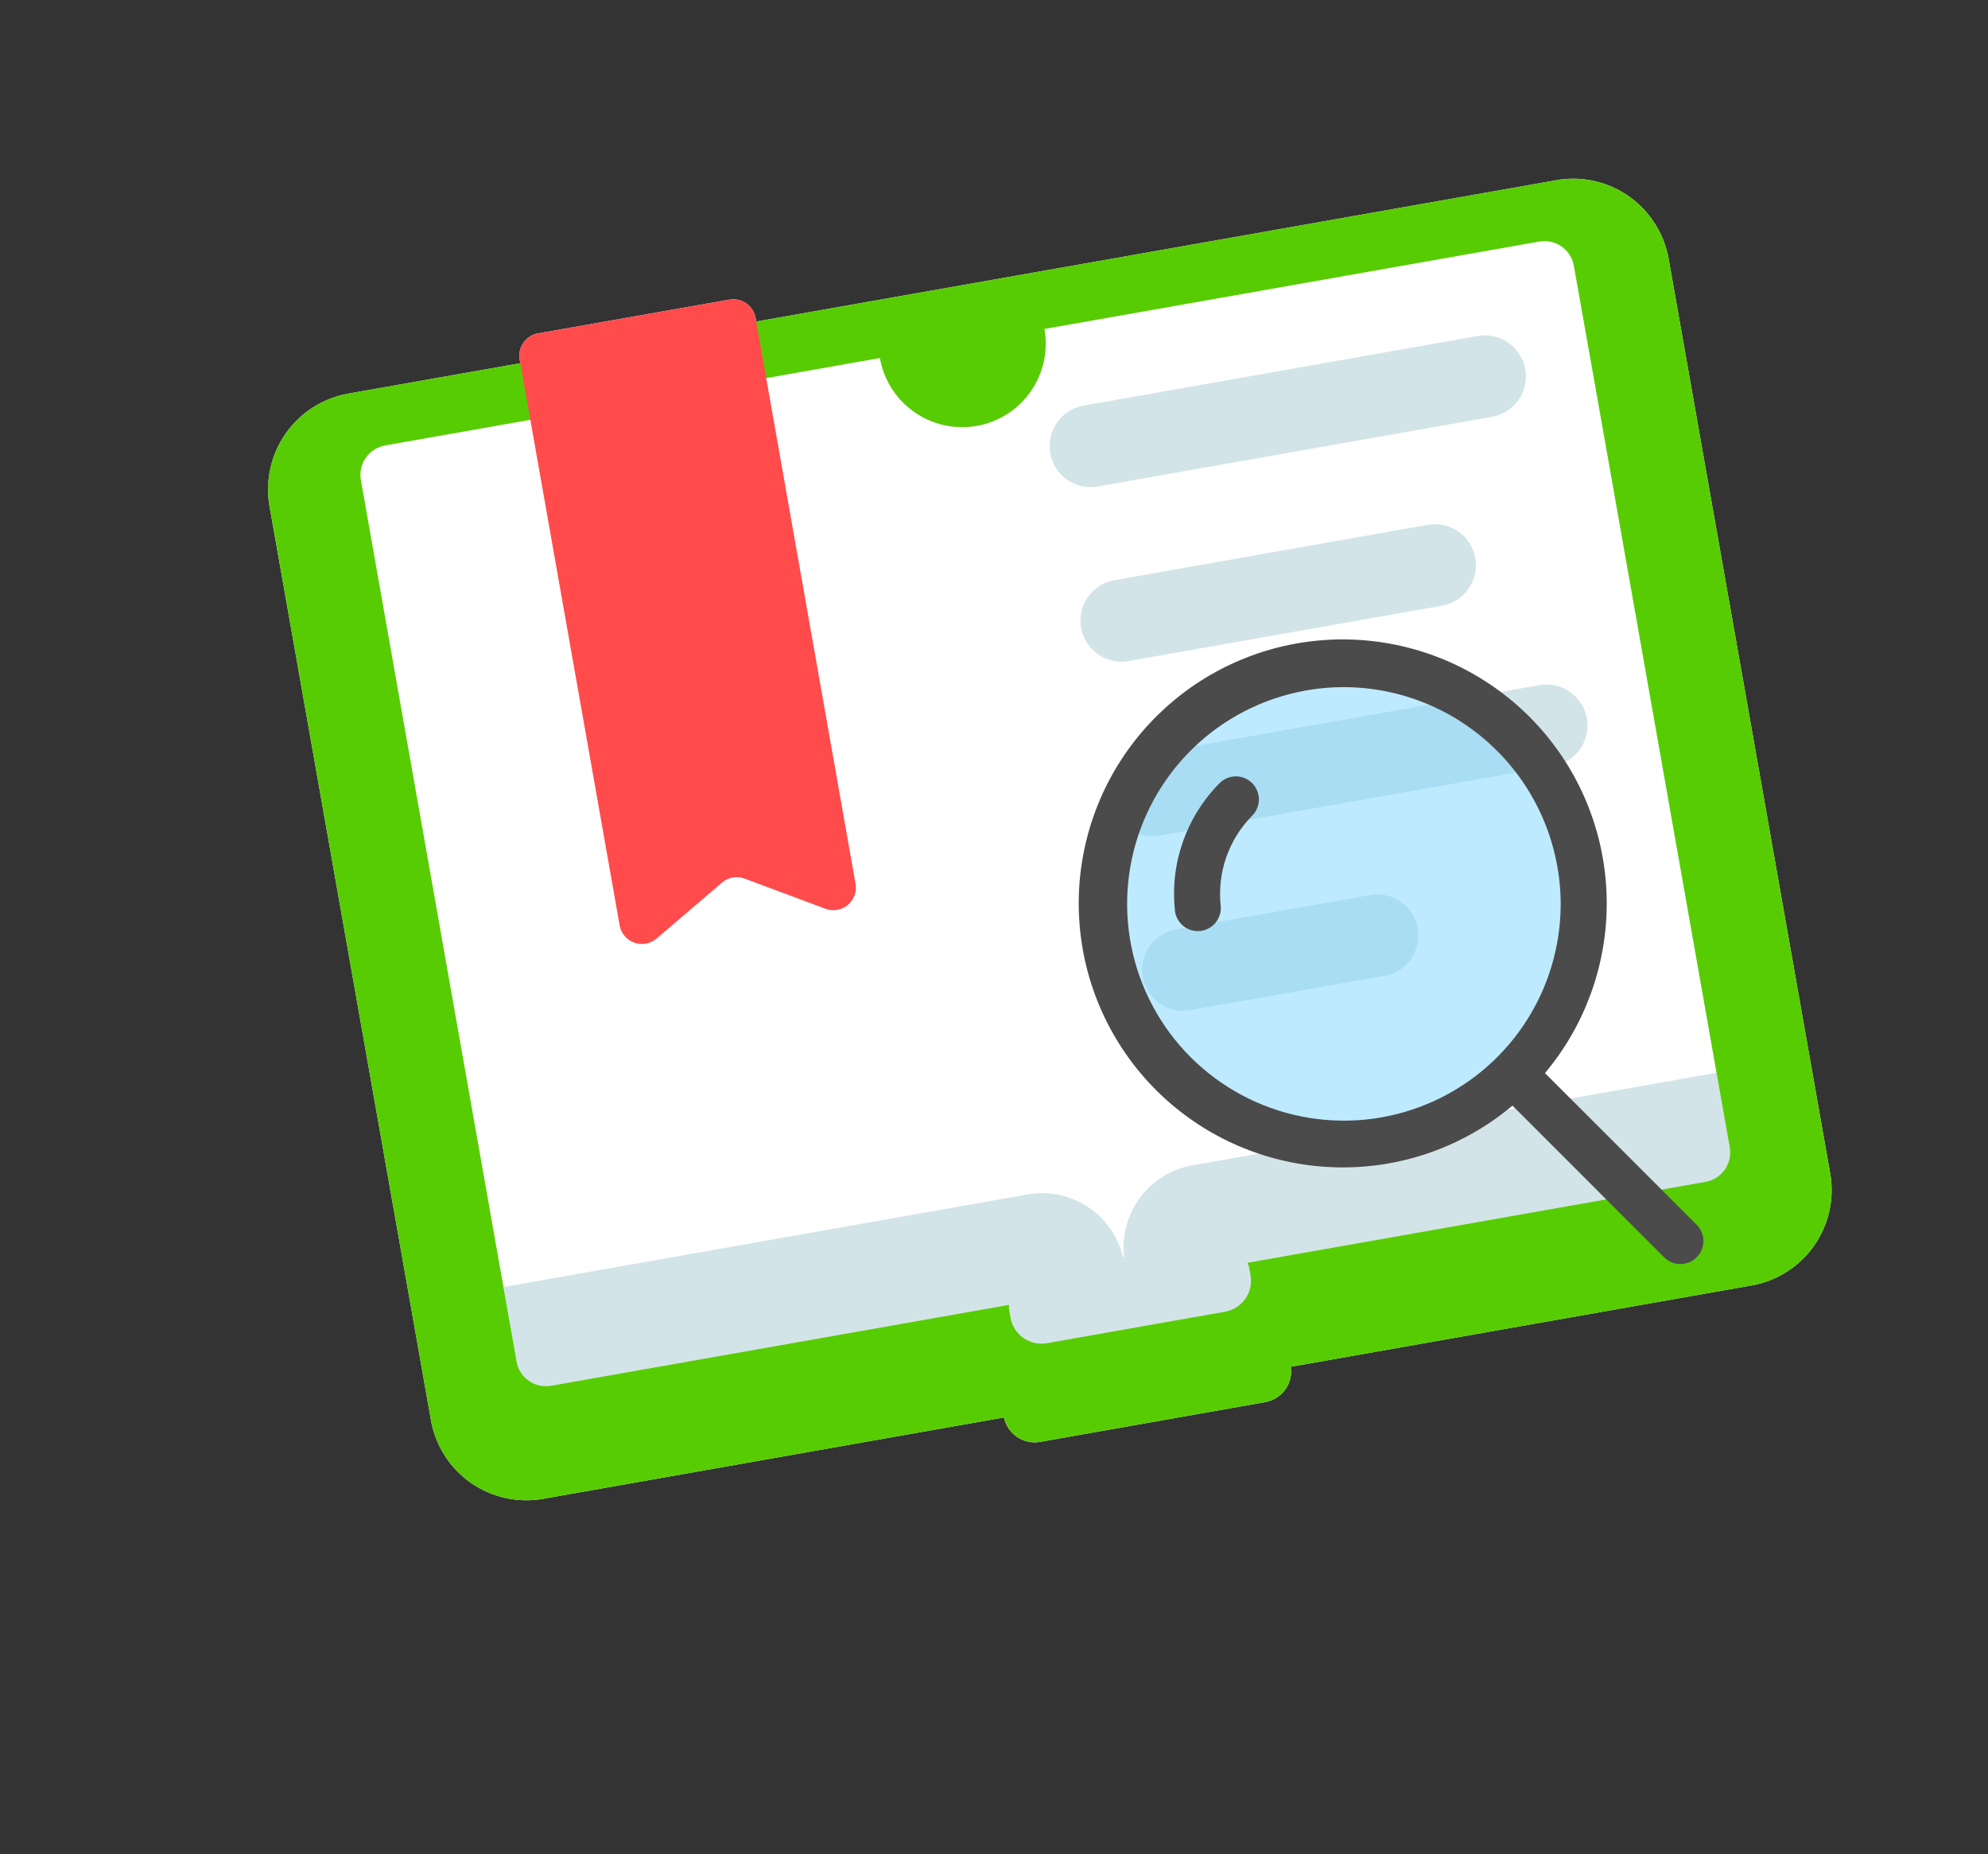 <svg width="89" height="83" viewBox="0 0 89 83" fill="none" xmlns="http://www.w3.org/2000/svg">
<rect x="0" y="0" width="89" height="83" fill="#333333" stroke="none"/>
<path fill-rule="evenodd" clip-rule="evenodd" d="M74.021 9.908C73.553 9.214 72.894 8.671 72.124 8.344C71.353 8.017 70.504 7.92 69.68 8.066L33.855 14.393L33.826 14.231C33.779 13.967 33.63 13.733 33.41 13.579C33.19 13.425 32.919 13.365 32.654 13.411L24.085 14.922C23.821 14.97 23.586 15.12 23.432 15.34C23.279 15.56 23.219 15.832 23.266 16.096L23.294 16.258L15.578 17.62C14.448 17.825 13.445 18.468 12.787 19.409C12.129 20.349 11.869 21.511 12.063 22.643L19.294 63.57C19.393 64.131 19.601 64.666 19.907 65.146C20.213 65.626 20.61 66.041 21.076 66.368C21.543 66.694 22.069 66.925 22.624 67.048C23.18 67.171 23.755 67.184 24.315 67.085L44.947 63.444C45.021 63.8 45.23 64.113 45.531 64.317C45.832 64.521 46.2 64.6 46.558 64.538L56.648 62.756C57.006 62.692 57.326 62.492 57.539 62.197C57.751 61.902 57.841 61.535 57.788 61.175L78.418 57.535C79.55 57.335 80.557 56.694 81.216 55.753C81.876 54.811 82.134 53.647 81.934 52.515L74.703 11.588C74.597 10.986 74.364 10.414 74.021 9.908ZM23.741 18.788L17.239 19.937C16.89 19.998 16.58 20.196 16.377 20.486C16.174 20.776 16.094 21.135 16.156 21.484L22.538 57.606L22.539 57.606L16.157 21.489C16.127 21.317 16.131 21.14 16.168 20.968C16.206 20.797 16.278 20.635 16.378 20.491C16.479 20.348 16.607 20.225 16.755 20.131C16.902 20.037 17.068 19.973 17.24 19.942L23.742 18.793L23.741 18.788ZM34.302 16.926L39.391 16.027L39.391 16.025L34.302 16.924L34.302 16.926ZM71.779 19.329L77.438 51.35C77.468 51.523 77.464 51.7 77.426 51.871C77.388 52.043 77.317 52.205 77.216 52.348C77.116 52.492 76.988 52.614 76.84 52.709C76.692 52.803 76.527 52.867 76.354 52.897L74.385 53.245L74.384 53.245L76.35 52.898C76.523 52.867 76.688 52.803 76.836 52.709C76.984 52.615 77.112 52.492 77.212 52.349C77.313 52.205 77.384 52.043 77.422 51.872C77.46 51.701 77.464 51.524 77.434 51.351L76.845 48.018L76.845 48.018L71.058 15.267L71.779 19.329ZM71.908 53.682L55.843 56.52C55.87 56.578 55.893 56.638 55.912 56.699L55.98 57.083C56.045 57.45 55.961 57.827 55.748 58.132C55.534 58.437 55.208 58.645 54.841 58.71L51.996 59.213L54.846 58.709C55.213 58.644 55.539 58.436 55.753 58.131C55.967 57.826 56.05 57.449 55.986 57.082L55.917 56.699C55.9 56.637 55.877 56.577 55.848 56.519L71.908 53.683L71.908 53.682ZM45.82 59.886C45.948 59.975 46.088 60.041 46.234 60.084C46.087 60.041 45.947 59.975 45.819 59.886C45.514 59.672 45.306 59.346 45.241 58.979L45.173 58.595C45.17 58.531 45.171 58.467 45.178 58.403L45.179 58.403C45.172 58.467 45.17 58.531 45.173 58.596L45.242 58.979C45.307 59.346 45.515 59.672 45.82 59.886ZM24.675 62.023L44.556 58.513L24.675 62.024C24.502 62.054 24.325 62.051 24.154 62.013C23.983 61.975 23.82 61.903 23.677 61.803C23.566 61.725 23.467 61.631 23.385 61.524C23.467 61.631 23.566 61.725 23.677 61.802C23.82 61.903 23.982 61.974 24.154 62.012C24.325 62.05 24.502 62.054 24.675 62.023ZM39.921 17.39C39.841 17.264 39.769 17.134 39.705 17C39.769 17.132 39.841 17.261 39.92 17.386C40.184 17.8 40.527 18.158 40.929 18.44C41.332 18.722 41.786 18.921 42.266 19.028C42.746 19.134 43.242 19.145 43.726 19.059C44.21 18.974 44.672 18.794 45.086 18.529C45.501 18.265 45.859 17.922 46.141 17.52C46.422 17.117 46.622 16.663 46.728 16.183C46.834 15.704 46.844 15.208 46.759 14.724L59.958 12.393L46.763 14.725C46.85 15.21 46.84 15.706 46.734 16.187C46.629 16.667 46.43 17.122 46.148 17.526C45.866 17.929 45.508 18.273 45.093 18.538C44.678 18.802 44.215 18.983 43.731 19.068C43.246 19.154 42.749 19.143 42.269 19.036C41.788 18.93 41.334 18.729 40.931 18.447C40.528 18.164 40.185 17.805 39.921 17.39ZM68.916 10.815V10.811C69.087 10.781 69.262 10.785 69.432 10.823C69.603 10.861 69.765 10.932 69.909 11.033C69.942 11.056 69.973 11.08 70.004 11.106C69.975 11.081 69.945 11.058 69.914 11.036C69.77 10.936 69.608 10.864 69.437 10.826C69.266 10.788 69.088 10.784 68.916 10.815ZM50.3 55.746C50.296 55.917 50.303 56.09 50.323 56.262L50.324 56.262L50.324 56.26C50.304 56.088 50.296 55.916 50.3 55.746ZM50.329 56.325L50.329 56.347C50.33 56.385 50.331 56.422 50.337 56.459C50.333 56.427 50.332 56.394 50.33 56.362L50.329 56.325ZM50.337 56.466C50.33 56.433 50.32 56.402 50.31 56.37C50.3 56.338 50.289 56.306 50.282 56.273L50.279 56.273C50.268 56.227 50.256 56.182 50.244 56.137C50.256 56.18 50.267 56.224 50.278 56.268C50.285 56.3 50.295 56.33 50.305 56.36C50.319 56.404 50.334 56.448 50.342 56.495L50.339 56.477L50.337 56.466Z" fill="white"/>
<path d="M68.915 10.809L46.763 14.725C46.849 15.21 46.84 15.706 46.734 16.187C46.629 16.667 46.429 17.122 46.148 17.526C45.866 17.929 45.508 18.273 45.093 18.538C44.678 18.802 44.215 18.983 43.73 19.068C43.246 19.154 42.749 19.143 42.269 19.036C41.788 18.93 41.334 18.729 40.931 18.447C40.528 18.164 40.185 17.805 39.921 17.39C39.657 16.974 39.478 16.511 39.394 16.026L17.24 19.942C17.067 19.973 16.902 20.037 16.754 20.131C16.607 20.225 16.479 20.348 16.378 20.491C16.277 20.635 16.206 20.797 16.168 20.968C16.13 21.14 16.127 21.317 16.157 21.489L22.54 57.61L46.007 53.465C46.943 53.302 47.906 53.501 48.699 54.023C49.493 54.545 50.058 55.349 50.279 56.273L50.324 56.266C50.215 55.322 50.47 54.372 51.037 53.61C51.605 52.847 52.442 52.33 53.377 52.164L76.845 48.018L70.462 11.899C70.432 11.726 70.368 11.561 70.274 11.413C70.18 11.265 70.057 11.137 69.913 11.037C69.77 10.936 69.608 10.864 69.436 10.826C69.265 10.788 69.088 10.784 68.915 10.815V10.809Z" fill="white"/>
<path d="M50.326 56.262L50.281 56.269C50.299 56.347 50.331 56.418 50.344 56.496C50.326 56.418 50.333 56.34 50.326 56.262Z" fill="#CFCFCF"/>
<path d="M53.378 52.16C52.443 52.326 51.606 52.843 51.038 53.605C50.471 54.367 50.216 55.317 50.325 56.26C50.333 56.339 50.329 56.417 50.342 56.495C50.329 56.416 50.298 56.346 50.278 56.269C50.058 55.345 49.493 54.54 48.699 54.018C47.905 53.496 46.942 53.297 46.006 53.462L22.539 57.606L23.128 60.941C23.158 61.113 23.223 61.279 23.317 61.426C23.411 61.574 23.534 61.702 23.677 61.803C23.821 61.903 23.983 61.974 24.154 62.012C24.326 62.05 24.503 62.054 24.675 62.023L45.18 58.403C45.173 58.467 45.171 58.532 45.174 58.596L45.243 58.979C45.308 59.346 45.516 59.672 45.821 59.886C46.126 60.099 46.504 60.183 46.871 60.119L54.842 58.71C55.209 58.645 55.535 58.438 55.748 58.133C55.962 57.827 56.046 57.45 55.981 57.083L55.913 56.699C55.894 56.638 55.871 56.578 55.844 56.52L76.351 52.898C76.523 52.868 76.689 52.804 76.837 52.709C76.984 52.615 77.112 52.493 77.213 52.349C77.314 52.205 77.385 52.043 77.423 51.872C77.461 51.701 77.465 51.524 77.434 51.351L76.845 48.016L53.378 52.16Z" fill="#D2E4E8"/>
<path d="M74.021 9.908C73.553 9.214 72.894 8.671 72.123 8.344C71.353 8.017 70.504 7.92 69.68 8.066L15.578 17.62C14.448 17.826 13.445 18.468 12.787 19.409C12.129 20.349 11.868 21.512 12.063 22.643L19.294 63.57C19.393 64.131 19.601 64.666 19.907 65.146C20.212 65.626 20.61 66.041 21.076 66.368C21.542 66.694 22.068 66.925 22.624 67.048C23.18 67.171 23.754 67.184 24.315 67.085L44.947 63.444C45.021 63.8 45.23 64.113 45.531 64.317C45.831 64.521 46.2 64.6 46.558 64.538L56.648 62.756C57.006 62.692 57.326 62.492 57.538 62.197C57.751 61.902 57.84 61.535 57.787 61.176L78.418 57.535C79.55 57.335 80.556 56.694 81.216 55.753C81.875 54.811 82.134 53.647 81.934 52.515L74.703 11.588C74.597 10.986 74.364 10.414 74.021 9.908ZM71.779 19.329L77.437 51.35C77.468 51.523 77.464 51.7 77.426 51.871C77.388 52.043 77.317 52.205 77.216 52.348C77.116 52.492 76.988 52.615 76.84 52.709C76.692 52.803 76.526 52.867 76.354 52.897L55.848 56.519C55.876 56.577 55.899 56.637 55.917 56.699L55.986 57.082C56.05 57.449 55.966 57.826 55.753 58.131C55.539 58.436 55.213 58.644 54.846 58.709L46.869 60.118C46.502 60.183 46.124 60.099 45.819 59.886C45.514 59.672 45.306 59.346 45.241 58.979L45.172 58.595C45.169 58.531 45.171 58.467 45.178 58.403L24.674 62.024C24.502 62.054 24.325 62.051 24.154 62.013C23.982 61.975 23.82 61.904 23.677 61.803C23.533 61.702 23.411 61.575 23.316 61.427C23.222 61.279 23.158 61.114 23.128 60.941L16.156 21.484C16.094 21.135 16.174 20.776 16.377 20.486C16.58 20.196 16.89 19.998 17.239 19.937L39.391 16.025C39.476 16.509 39.656 16.971 39.92 17.386C40.184 17.8 40.527 18.158 40.929 18.44C41.332 18.722 41.786 18.921 42.266 19.028C42.746 19.134 43.242 19.145 43.725 19.059C44.209 18.974 44.672 18.794 45.086 18.529C45.5 18.265 45.859 17.922 46.14 17.52C46.422 17.117 46.621 16.663 46.728 16.183C46.834 15.704 46.844 15.208 46.758 14.724L68.911 10.812C69.084 10.781 69.261 10.785 69.432 10.823C69.603 10.861 69.765 10.932 69.909 11.033C70.052 11.133 70.175 11.261 70.269 11.409C70.363 11.557 70.427 11.722 70.458 11.894L71.779 19.329Z" fill="#58CC02"/>
<path d="M23.267 16.097L27.741 41.419C27.773 41.594 27.849 41.758 27.964 41.894C28.079 42.029 28.227 42.133 28.395 42.193C28.562 42.253 28.742 42.267 28.917 42.236C29.092 42.204 29.255 42.126 29.391 42.011L32.325 39.504C32.462 39.386 32.628 39.308 32.806 39.277C32.983 39.245 33.166 39.262 33.335 39.326L36.952 40.675C37.202 40.769 37.48 40.76 37.724 40.649C37.968 40.538 38.158 40.335 38.252 40.085C38.315 39.915 38.332 39.732 38.301 39.554L33.827 14.232C33.78 13.967 33.63 13.733 33.411 13.579C33.191 13.425 32.919 13.365 32.655 13.411L24.086 14.923C23.821 14.97 23.587 15.12 23.433 15.34C23.279 15.56 23.22 15.832 23.267 16.097Z" fill="#FF4B4B"/>
<path d="M48.505 18.156L66.154 15.039C66.391 14.997 66.635 15.002 66.871 15.054C67.106 15.106 67.33 15.204 67.528 15.342C67.725 15.48 67.894 15.656 68.024 15.86C68.154 16.063 68.242 16.29 68.284 16.528C68.326 16.765 68.322 17.009 68.27 17.245C68.218 17.48 68.12 17.704 67.982 17.901C67.844 18.099 67.668 18.268 67.464 18.398C67.26 18.527 67.033 18.616 66.795 18.657L49.146 21.774C48.908 21.816 48.665 21.811 48.429 21.759C48.194 21.707 47.971 21.609 47.774 21.471C47.576 21.332 47.408 21.157 47.278 20.953C47.149 20.75 47.061 20.523 47.019 20.286C46.976 20.048 46.981 19.805 47.033 19.569C47.085 19.334 47.182 19.111 47.32 18.913C47.458 18.715 47.634 18.547 47.837 18.417C48.04 18.287 48.267 18.198 48.505 18.156Z" fill="#D2E4E8"/>
<path d="M52.647 41.596L61.342 40.061C61.579 40.018 61.823 40.023 62.059 40.075C62.294 40.127 62.518 40.225 62.715 40.363C62.913 40.502 63.082 40.678 63.212 40.881C63.342 41.085 63.43 41.312 63.472 41.549C63.514 41.787 63.51 42.031 63.458 42.266C63.406 42.502 63.308 42.725 63.17 42.923C63.032 43.121 62.855 43.289 62.652 43.419C62.448 43.549 62.221 43.637 61.983 43.679L53.289 45.214C53.052 45.257 52.808 45.252 52.572 45.2C52.337 45.148 52.114 45.05 51.916 44.911C51.718 44.773 51.549 44.597 51.419 44.394C51.29 44.19 51.201 43.963 51.159 43.726C51.117 43.488 51.122 43.245 51.174 43.009C51.226 42.774 51.324 42.55 51.462 42.353C51.6 42.155 51.776 41.986 51.979 41.856C52.182 41.727 52.409 41.638 52.647 41.596Z" fill="#D2E4E8"/>
<path d="M49.885 25.969L63.919 23.491C64.157 23.449 64.4 23.454 64.636 23.506C64.872 23.557 65.095 23.655 65.293 23.793C65.491 23.932 65.659 24.108 65.789 24.311C65.919 24.515 66.007 24.742 66.049 24.979C66.092 25.217 66.087 25.46 66.035 25.696C65.983 25.932 65.885 26.155 65.747 26.353C65.609 26.55 65.433 26.719 65.229 26.849C65.026 26.979 64.799 27.067 64.561 27.109L50.528 29.587C50.29 29.63 50.046 29.625 49.811 29.573C49.575 29.521 49.352 29.423 49.154 29.285C48.956 29.146 48.788 28.97 48.658 28.767C48.528 28.564 48.44 28.336 48.398 28.099C48.355 27.861 48.36 27.618 48.412 27.382C48.464 27.147 48.562 26.924 48.7 26.726C48.838 26.528 49.014 26.359 49.217 26.23C49.421 26.1 49.648 26.011 49.885 25.969Z" fill="#D2E4E8"/>
<path d="M51.266 33.782L68.916 30.666C69.154 30.624 69.397 30.629 69.632 30.681C69.868 30.733 70.091 30.831 70.288 30.97C70.486 31.108 70.654 31.284 70.784 31.487C70.913 31.69 71.001 31.917 71.043 32.155C71.085 32.392 71.081 32.636 71.029 32.872C70.977 33.107 70.879 33.33 70.741 33.528C70.602 33.726 70.426 33.895 70.223 34.024C70.019 34.154 69.792 34.242 69.555 34.284L51.905 37.401C51.668 37.443 51.424 37.438 51.188 37.386C50.953 37.334 50.729 37.236 50.532 37.098C50.334 36.96 50.165 36.784 50.035 36.58C49.906 36.377 49.817 36.15 49.775 35.912C49.733 35.674 49.738 35.43 49.79 35.195C49.843 34.959 49.941 34.736 50.079 34.538C50.218 34.34 50.394 34.172 50.597 34.042C50.801 33.912 51.029 33.824 51.266 33.782Z" fill="#D2E4E8"/>
<path opacity="0.53" d="M67.741 48.058C66.749 49.062 65.566 49.859 64.263 50.401C62.96 50.944 61.562 51.222 60.15 51.218C58.023 51.218 55.945 50.588 54.177 49.407C52.409 48.226 51.031 46.547 50.217 44.583C49.403 42.619 49.19 40.458 49.605 38.373C50.02 36.288 51.044 34.373 52.547 32.87C54.051 31.366 55.967 30.343 58.052 29.928C60.138 29.513 62.3 29.726 64.264 30.54C66.229 31.353 67.908 32.731 69.089 34.498C70.27 36.266 70.901 38.344 70.901 40.47C70.904 41.881 70.627 43.279 70.084 44.582C69.541 45.885 68.745 47.066 67.741 48.058Z" fill="#84D8FF"/>
<path d="M53.623 41.675C53.367 41.675 53.121 41.58 52.932 41.408C52.743 41.236 52.624 41.001 52.599 40.747C52.489 39.706 52.612 38.653 52.961 37.666C53.309 36.679 53.873 35.782 54.612 35.04C54.807 34.852 55.067 34.748 55.337 34.751C55.608 34.753 55.866 34.861 56.057 35.053C56.248 35.244 56.357 35.502 56.359 35.772C56.362 36.042 56.258 36.303 56.07 36.497C55.547 37.023 55.148 37.659 54.902 38.359C54.656 39.059 54.57 39.805 54.649 40.542C54.676 40.814 54.594 41.086 54.421 41.297C54.248 41.509 53.998 41.643 53.726 41.67C53.692 41.673 53.657 41.675 53.623 41.675Z" fill="#4B4B4B"/>
<path d="M60.149 52.252C57.413 52.26 54.758 51.319 52.638 49.589C50.519 47.859 49.065 45.448 48.525 42.766C47.986 40.084 48.393 37.298 49.679 34.883C50.965 32.468 53.049 30.574 55.576 29.524C58.103 28.475 60.916 28.334 63.535 29.126C66.154 29.918 68.417 31.594 69.938 33.869C71.459 36.143 72.143 38.874 71.874 41.597C71.605 44.319 70.4 46.864 68.464 48.797C66.258 51.002 63.269 52.245 60.149 52.252ZM60.149 30.755C58.231 30.759 56.357 31.33 54.763 32.397C53.17 33.464 51.928 34.98 51.196 36.752C50.463 38.524 50.272 40.474 50.647 42.354C51.022 44.235 51.946 45.962 53.303 47.318C54.659 48.674 56.387 49.598 58.268 49.973C60.149 50.347 62.099 50.157 63.871 49.424C65.644 48.692 67.16 47.451 68.228 45.858C69.295 44.265 69.867 42.391 69.87 40.473C69.867 37.897 68.842 35.426 67.019 33.605C65.197 31.782 62.726 30.758 60.149 30.755V30.755Z" fill="#4B4B4B"/>
<path d="M75.229 56.578C75.094 56.579 74.96 56.552 74.835 56.5C74.71 56.448 74.596 56.372 74.501 56.276L67.011 48.788C66.826 48.593 66.725 48.334 66.729 48.066C66.732 47.797 66.841 47.541 67.03 47.351C67.22 47.161 67.476 47.053 67.745 47.049C68.013 47.046 68.272 47.147 68.467 47.331L75.957 54.819C76.101 54.963 76.199 55.147 76.239 55.346C76.279 55.546 76.258 55.753 76.181 55.941C76.103 56.129 75.971 56.29 75.802 56.404C75.632 56.517 75.433 56.577 75.23 56.578L75.229 56.578Z" fill="#4B4B4B"/>
</svg>
